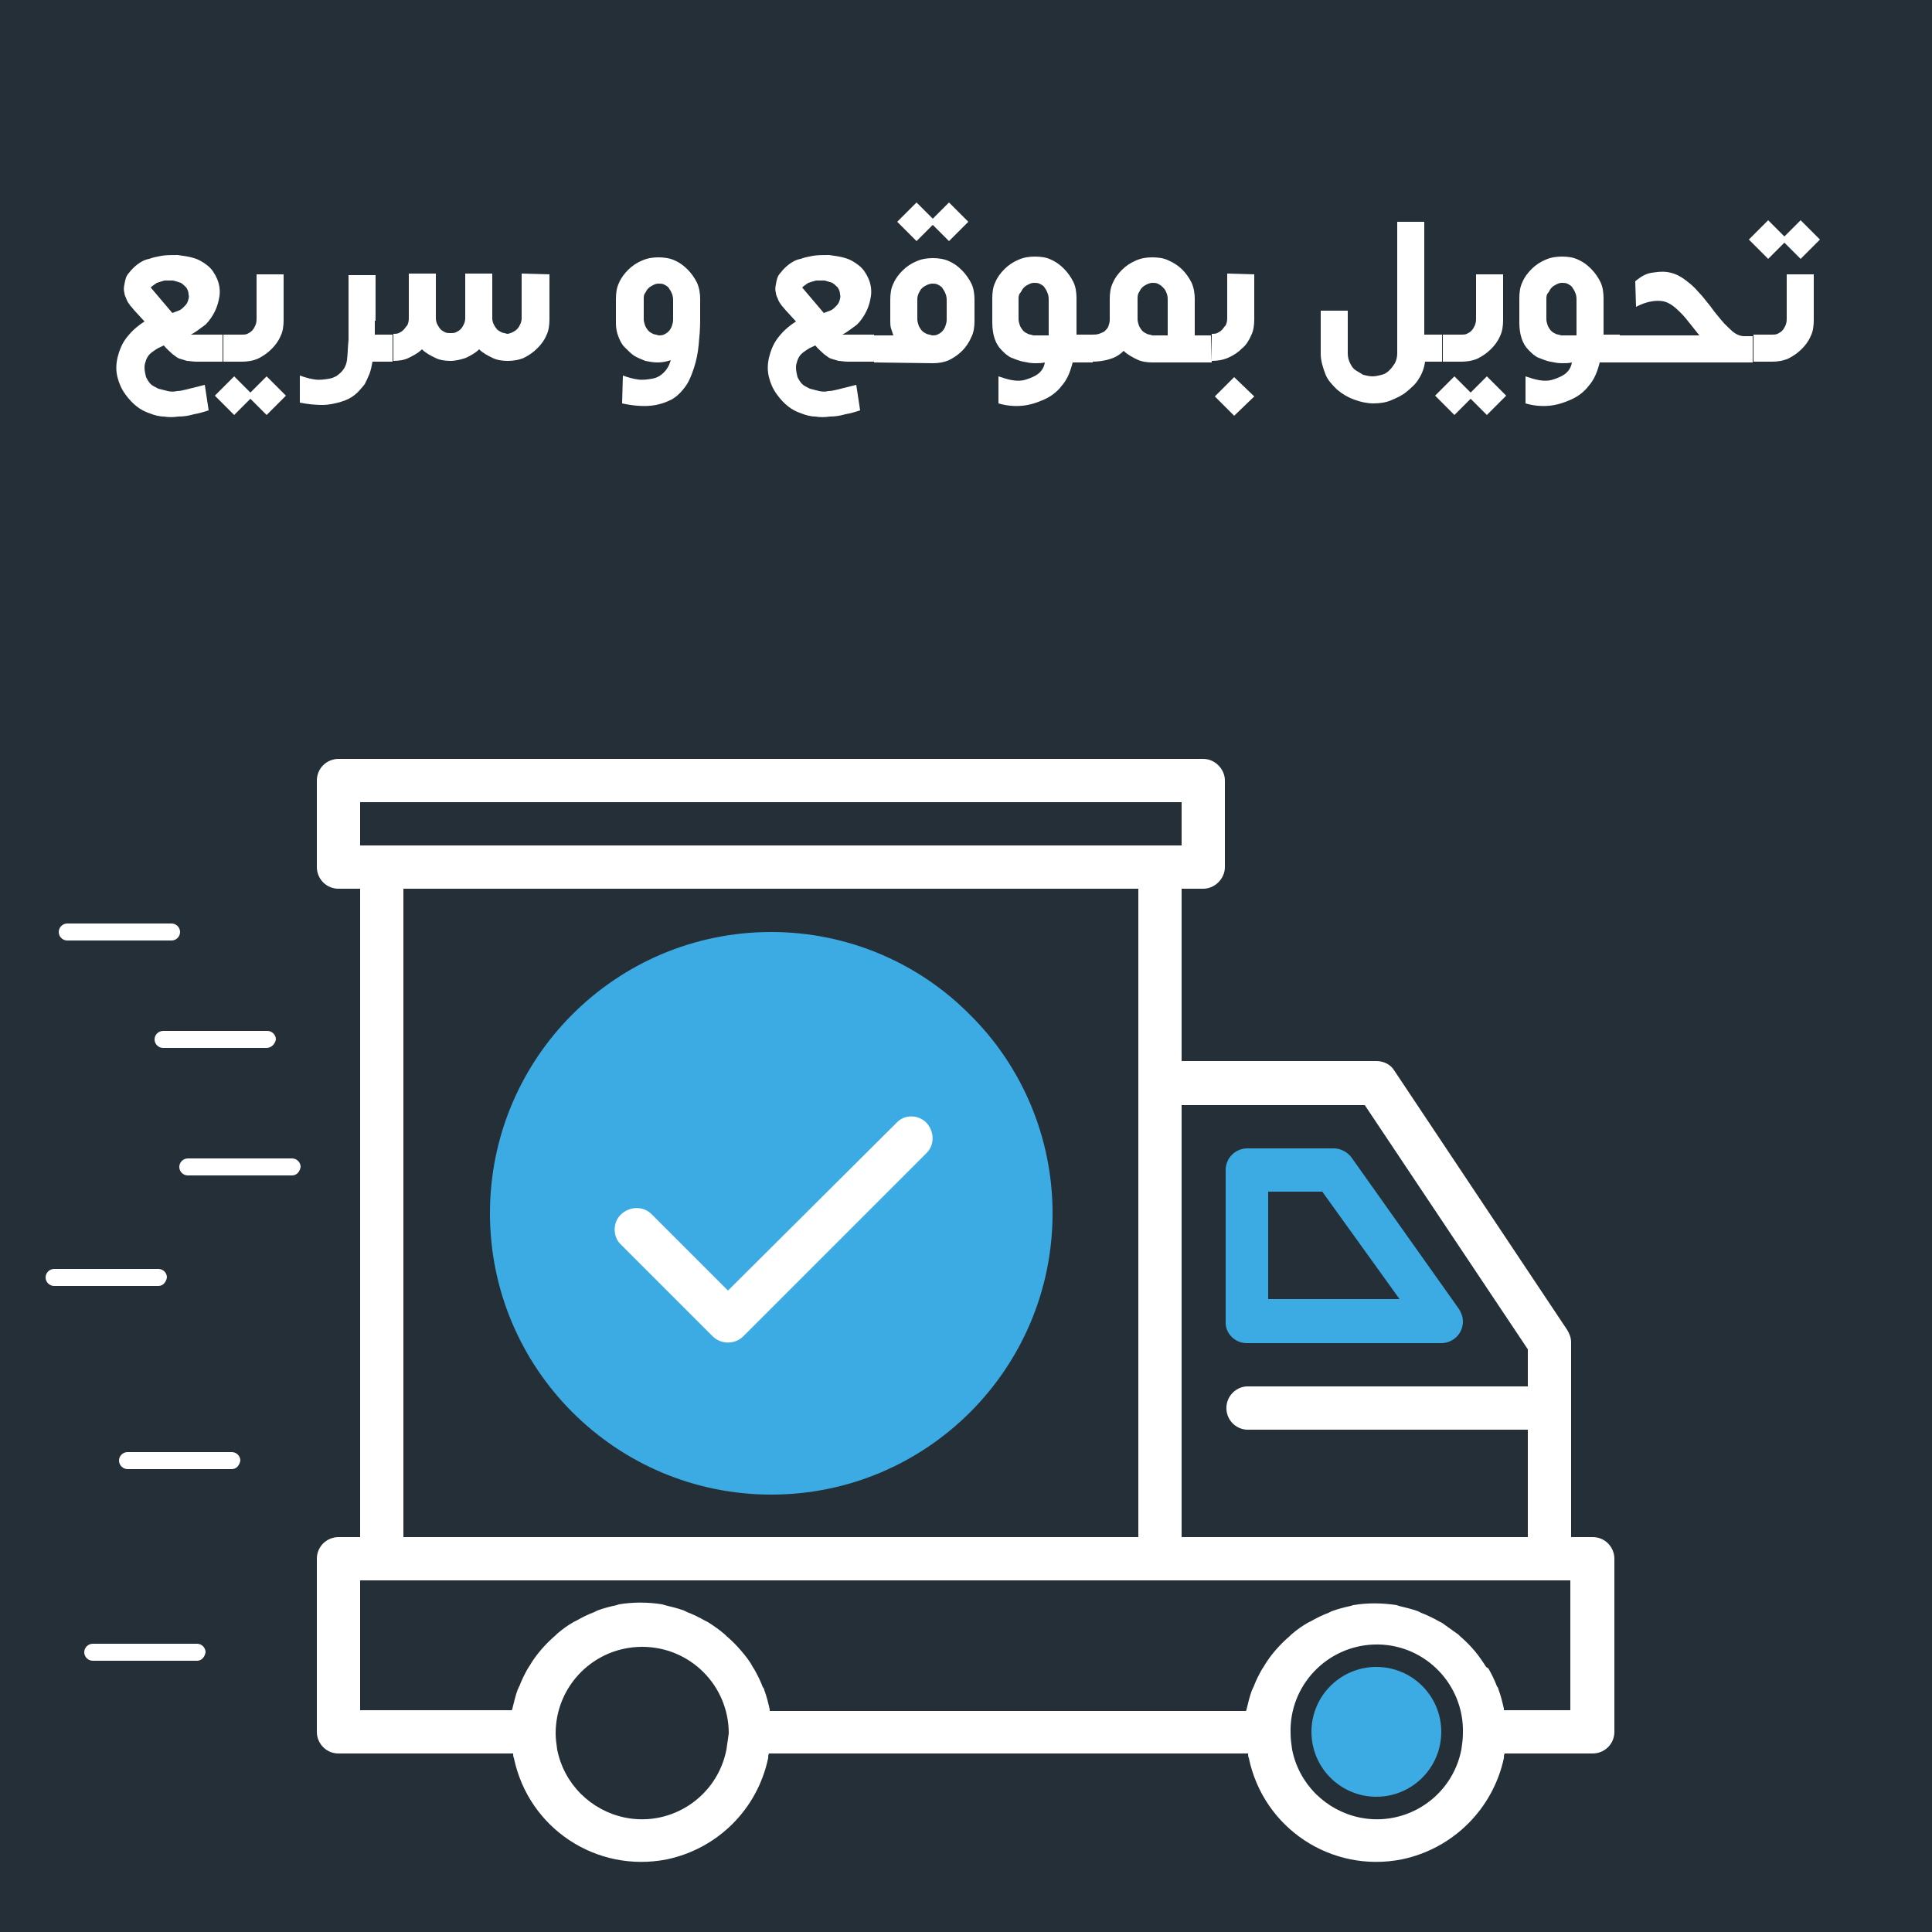 <?xml version="1.0" encoding="utf-8"?>
<!-- Generator: Adobe Illustrator 22.0.0, SVG Export Plug-In . SVG Version: 6.00 Build 0)  -->
<svg version="1.1" id="Layer_1" 
	xmlns="http://www.w3.org/2000/svg" 
	xmlns:xlink="http://www.w3.org/1999/xlink" x="0px" y="0px" viewBox="0 0 250 250" style="enable-background:new 0 0 250 250;" xml:space="preserve">
	<style type="text/css">
	.st0{fill:#242f37;}
	.st1{fill:#FFFFFF;}
	.st2{fill:#3cabe3;}
	</style>
	<title>Artboard-01</title>
	<rect class="st0 animatedY" width="250" height="250"/>
	<path class="st0 animatedY" d="M172.5,151.4h-11.2V171h25.2L172.5,151.4z"/>
	<path class="st1 animatedY" d="M194.6,227.5c0-0.2,0-0.4,0.1-0.6h11.4c1.5,0,2.8-1.2,2.8-2.8l0,0v-22.4c0-1.5-1.2-2.8-2.8-2.8l0,0h-2.8v-25.2
	c0-0.6-0.2-1.1-0.5-1.6l-22.4-33.6c-0.5-0.8-1.4-1.2-2.3-1.2h-25.2V115h2.8c1.5,0,2.8-1.3,2.8-2.8l0,0V101c0-1.5-1.3-2.8-2.8-2.8
	l0,0H43.8c-1.5,0-2.8,1.2-2.8,2.8l0,0v11.2c0,1.5,1.2,2.8,2.8,2.8l0,0h2.8v83.9h-2.8c-1.5,0-2.8,1.2-2.8,2.8l0,0v22.4
	c0,1.5,1.2,2.8,2.8,2.8l0,0h22.6c0,0.2,0,0.4,0.1,0.6c1.9,9.1,10.7,14.9,19.8,13.1c6.6-1.4,11.7-6.5,13.1-13.1c0-0.2,0-0.4,0.1-0.6
	h62c0,0.2,0,0.4,0.1,0.6c1.9,9.1,10.7,14.9,19.8,13.1C188.1,239.2,193.2,234,194.6,227.5L194.6,227.5L194.6,227.5z M176.6,143
	l21.1,31.6v4.8h-36.4c-1.5,0.1-2.7,1.4-2.6,3c0.1,1.4,1.2,2.5,2.6,2.6h36.4v13.9h-44.8V143H176.6z M46.6,103.8h106.3v5.6H46.6V103.8
	z M52.2,115h95.1v83.9H52.2V115z M46.6,204.5h156.6v16.8h-8.6c0-0.1,0-0.1,0-0.2c-0.2-0.9-0.4-1.7-0.7-2.5c0-0.1-0.1-0.3-0.2-0.4
	c-0.3-0.8-0.7-1.6-1.1-2.3l-0.3-0.2c-0.5-0.8-1-1.5-1.5-2.1l0,0c-0.6-0.7-1.2-1.3-1.9-1.9l-0.2-0.2c-0.7-0.5-1.4-1-2.1-1.5l-0.4-0.2
	c-0.7-0.4-1.5-0.8-2.3-1.1l-0.4-0.2c-0.8-0.3-1.7-0.5-2.5-0.7l-0.3-0.1c-1.9-0.3-3.8-0.3-5.6,0l-0.3,0.1c-0.9,0.2-1.7,0.4-2.5,0.7
	l-0.4,0.2c-0.8,0.3-1.6,0.7-2.3,1.1l-0.4,0.2c-0.7,0.4-1.4,0.9-2.1,1.5l-0.2,0.2c-0.7,0.6-1.3,1.2-1.9,1.9l0,0
	c-0.6,0.7-1.1,1.4-1.5,2.1l-0.2,0.3c-0.4,0.7-0.8,1.5-1.1,2.3c-0.1,0.1-0.1,0.3-0.2,0.4c-0.3,0.8-0.5,1.7-0.7,2.5
	c0,0.1,0,0.1-0.1,0.2H99.6c0-0.1,0-0.1,0-0.2c-0.2-0.9-0.4-1.7-0.7-2.5c0-0.1-0.1-0.3-0.2-0.4c-0.3-0.8-0.7-1.6-1.1-2.3
	c-0.1-0.1-0.1-0.2-0.2-0.3c-0.4-0.8-1-1.5-1.5-2.1l0,0c-0.6-0.7-1.2-1.3-1.9-1.9l-0.2-0.2c-0.7-0.6-1.4-1.1-2.2-1.6l-0.4-0.2
	c-0.7-0.4-1.5-0.8-2.3-1.1l-0.4-0.2c-0.8-0.3-1.7-0.5-2.5-0.7l-0.3-0.1c-1.9-0.3-3.8-0.3-5.6,0l-0.3,0.1c-0.9,0.2-1.7,0.4-2.5,0.7
	l-0.4,0.2c-0.8,0.3-1.6,0.7-2.3,1.1l-0.4,0.2c-0.7,0.4-1.4,0.9-2.1,1.5l-0.2,0.2c-0.7,0.6-1.3,1.2-1.9,1.9l0,0
	c-0.6,0.7-1.1,1.4-1.5,2.1c-0.1,0.1-0.1,0.2-0.2,0.3c-0.4,0.7-0.8,1.5-1.1,2.3c-0.1,0.1-0.1,0.3-0.2,0.4c-0.3,0.8-0.5,1.7-0.7,2.5
	c0,0.1,0,0.1-0.1,0.2H46.6V204.5z M94,226.4c-1.2,6.1-7.1,10-13.1,8.8c-4.4-0.9-7.9-4.3-8.8-8.8c-0.1-0.7-0.2-1.4-0.2-2.1
	c0-6.2,5-11.2,11.2-11.2s11.2,5,11.2,11.2C94.2,225,94.1,225.7,94,226.4z M189.1,226.4c-1.2,6.1-7.1,10-13.1,8.8
	c-4.4-0.9-7.9-4.3-8.8-8.8c-0.1-0.7-0.2-1.4-0.2-2.1c-0.2-6.2,4.7-11.3,10.8-11.5c6.2-0.2,11.3,4.7,11.5,10.8c0,0.2,0,0.5,0,0.7
	C189.3,225,189.2,225.7,189.1,226.4z"/>
	<ellipse transform="matrix(0.924 -0.383 0.383 0.924 -79.445 48.824)" class="st2 animatedY" cx="83" cy="224.1" rx="8.4" ry="8.4"/>
	<ellipse class="st2 animatedY" cx="178.1" cy="224.1" rx="8.4" ry="8.4"/>
	<path class="st2 animatedY" d="M161.3,173.8h25.2c1.5,0,2.8-1.2,2.8-2.8l0,0c0-0.6-0.2-1.1-0.5-1.6l-13.9-19.6c-0.5-0.7-1.4-1.2-2.3-1.2h-11.2
	c-1.5,0-2.8,1.2-2.8,2.8l0,0V171C158.5,172.5,159.8,173.8,161.3,173.8L161.3,173.8z M164.1,154.2h7l10,13.9h-17V154.2z"/>
	<path class="st2 animatedY" d="M136.2,157c0,20.1-16.3,36.4-36.4,36.4S63.4,177.1,63.4,157s16.3-36.4,36.4-36.4c10,0,19.2,4.1,25.7,10.7
	C132.1,137.8,136.2,147,136.2,157z"/>
	<path class="st1 animatedY" d="M116,145.3L94.2,167l-9.9-9.9c-1.1-1.1-2.9-1-4,0.1c-1,1-1,2.7-0.1,3.7l0.1,0.1l11.9,11.9c1.1,1.1,2.9,1.1,4,0
	l23.7-23.7c1.1-1.1,1-2.9-0.1-4C118.7,144.2,117,144.2,116,145.3z"/>
	<g>
		<path class="st1" d="M24.7,43.3h4.1v3.5h-3.4c-0.5,0-0.9-0.1-1.2-0.1c-0.3-0.1-0.7-0.2-1-0.3s-0.6-0.4-0.9-0.6
		c-0.3-0.3-0.7-0.6-1.1-1.1c-0.4,0.2-0.7,0.3-1,0.5s-0.6,0.4-0.8,0.6c-0.2,0.2-0.4,0.5-0.5,0.8s-0.2,0.6-0.2,0.9
		c0,0.5,0.1,0.9,0.2,1.3c0.2,0.4,0.4,0.7,0.6,0.9s0.6,0.4,1,0.6c0.4,0.1,0.8,0.2,1.2,0.3c0.4,0.1,0.8,0.1,1.2,0
		c0.4,0,0.8-0.1,1.2-0.2c0.4-0.1,0.8-0.2,1.2-0.3c0.4-0.1,0.8-0.2,1.2-0.3l0.5,3.3c-0.6,0.2-1.3,0.4-1.9,0.5c-0.7,0.2-1.3,0.3-2,0.3
		c-0.7,0.1-1.3,0.1-1.9,0c-0.6,0-1.3-0.2-1.8-0.4c-0.6-0.2-1.2-0.5-1.7-0.9s-1-0.9-1.5-1.6c-0.5-0.7-0.8-1.4-1-2.2s-0.2-1.6,0-2.5
		c0.2-0.8,0.5-1.7,1.1-2.5s1.3-1.5,2.4-2.2l-1.1-1.2c-0.3-0.3-0.5-0.6-0.7-0.8c-0.2-0.3-0.4-0.5-0.5-0.8s-0.3-0.6-0.3-0.9
		c-0.1-0.3-0.1-0.7,0-1.1c0.1-0.6,0.2-1.1,0.6-1.5c0.3-0.4,0.7-0.8,1.1-1.1s0.9-0.6,1.5-0.7c0.5-0.2,1.1-0.3,1.6-0.4
		C21.5,33,22.2,33,23,33c0.7,0.1,1.5,0.2,2.1,0.4c0.7,0.2,1.3,0.6,1.8,1s0.9,1,1.2,1.7c0.3,0.7,0.4,1.5,0.3,2.2s-0.3,1.4-0.6,2
		c-0.3,0.6-0.7,1.2-1.2,1.7C25.9,42.5,25.3,43,24.7,43.3z M22.3,40.5c0.3-0.1,0.5-0.2,0.8-0.3s0.5-0.3,0.7-0.5s0.4-0.4,0.5-0.7
		s0.2-0.6,0.1-0.9c0-0.3-0.1-0.6-0.3-0.9c-0.2-0.2-0.4-0.4-0.7-0.6c-0.3-0.1-0.6-0.2-1-0.3c-0.4,0-0.7,0-1.1,0
		c-0.4,0.1-0.7,0.2-1,0.3c-0.3,0.2-0.6,0.4-0.8,0.6L22.3,40.5z"/>
		<path class="st1" d="M30.3,48.7l2.1,2.1l2.1-2.1l2.5,2.5l-2.5,2.5l-2.1-2.1l-2.1,2.1l-2.5-2.5L30.3,48.7z M36.7,41.4
		c0,0.8-0.1,1.5-0.4,2.1c-0.3,0.7-0.7,1.2-1.2,1.7s-1.1,0.9-1.7,1.2c-0.7,0.3-1.4,0.4-2.1,0.4h-2.4v-3.5h2.4c0.2,0,0.5,0,0.7-0.1
		c0.2-0.1,0.4-0.2,0.6-0.4s0.3-0.4,0.4-0.6c0.1-0.2,0.2-0.5,0.2-0.9v-5.8h3.5V41.4z"/>
		<path class="st1" d="M48.5,41.5c0,0.3,0,0.6,0,0.9s0,0.6,0,0.9h2.3v3.5h-2.6c-0.1,0.5-0.2,1.1-0.4,1.6s-0.4,0.9-0.6,1.3
		c-0.4,0.5-0.8,1-1.3,1.4s-1.1,0.7-1.8,0.9s-1.5,0.4-2.4,0.4s-1.9-0.1-2.9-0.3v-3.5c0.6,0.2,1.2,0.4,1.9,0.5s1.3,0,1.9-0.1
		c0.6-0.1,1.1-0.4,1.5-0.8c0.4-0.4,0.7-0.9,0.8-1.6c0.1-0.8,0.1-1.7,0.2-2.6c0-0.9,0-1.9,0-3v-5.4h3.5v5.9L48.5,41.5L48.5,41.5z"/>
		<path class="st1" d="M71.1,35.5v5.8c0,0.8-0.1,1.5-0.4,2.1c-0.3,0.7-0.7,1.2-1.2,1.7s-1.1,0.9-1.7,1.2c-0.7,0.3-1.4,0.4-2.1,0.4
		s-1.4-0.1-2-0.4c-0.6-0.3-1.2-0.6-1.7-1.1c-0.5,0.5-1.1,0.8-1.7,1.1c-0.6,0.2-1.3,0.4-2,0.4s-1.4-0.1-2-0.4
		c-0.6-0.3-1.2-0.6-1.7-1.1c-0.5,0.5-1.1,0.8-1.7,1.1c-0.6,0.3-1.3,0.4-2,0.4v-3.5c0.2,0,0.5,0,0.7-0.1s0.4-0.2,0.6-0.4
		c0.2-0.2,0.3-0.4,0.5-0.6c0.1-0.2,0.2-0.5,0.2-0.9v-5.8h3.5v5.8c0,0.3,0.1,0.6,0.2,0.8c0.1,0.2,0.3,0.5,0.4,0.6
		c0.2,0.2,0.4,0.3,0.6,0.4c0.2,0.1,0.5,0.1,0.7,0.1s0.5,0,0.7-0.1s0.4-0.2,0.6-0.4c0.2-0.2,0.3-0.4,0.4-0.6c0.1-0.2,0.2-0.5,0.2-0.8
		v-5.8h3.5v5.8c0,0.3,0.1,0.6,0.2,0.8s0.3,0.5,0.4,0.6c0.2,0.2,0.4,0.3,0.6,0.4c0.2,0.1,0.5,0.1,0.7,0.2c0.2,0,0.5-0.1,0.7-0.2
		c0.2-0.1,0.4-0.2,0.6-0.4s0.3-0.4,0.4-0.6c0.1-0.2,0.2-0.5,0.2-0.8v-5.8L71.1,35.5L71.1,35.5z"/>
		<path class="st1" d="M80.6,48.6c0.6,0.2,1.2,0.4,1.9,0.5c0.7,0.1,1.3,0,1.9-0.1s1.1-0.4,1.5-0.8c0.4-0.4,0.7-0.9,0.9-1.6
		c-0.6,0.2-1.1,0.3-1.7,0.3s-1.1-0.1-1.6-0.2c-0.5-0.2-1-0.4-1.5-0.7c-0.4-0.3-0.8-0.7-1.2-1.1S80.2,44,80,43.5s-0.3-1.1-0.3-1.7
		v-3.1c0-0.8,0.1-1.5,0.4-2.1c0.3-0.7,0.7-1.2,1.2-1.7s1.1-0.9,1.8-1.2c0.7-0.3,1.4-0.4,2.1-0.4s1.5,0.1,2.1,0.4
		c0.7,0.3,1.2,0.7,1.7,1.2s0.9,1.1,1.2,1.7c0.3,0.7,0.4,1.4,0.4,2.1v2.8c0,1.1-0.1,2.2-0.2,3.2s-0.3,2-0.6,2.9
		c-0.3,0.9-0.6,1.7-1.1,2.4s-1.1,1.3-1.8,1.7c-0.8,0.4-1.7,0.7-2.7,0.8c-1.1,0.1-2.3,0-3.7-0.3L80.6,48.6L80.6,48.6z M83.3,38.7v2.6
		c0,0.3,0.1,0.6,0.2,0.9c0.1,0.2,0.3,0.5,0.4,0.6c0.2,0.2,0.4,0.3,0.6,0.4c0.2,0.1,0.5,0.1,0.7,0.2c0.2,0,0.5,0,0.7-0.1
		s0.4-0.2,0.6-0.4s0.3-0.4,0.4-0.6c0.1-0.3,0.2-0.6,0.2-0.9v-2.6c0-0.4-0.1-0.7-0.2-0.9c-0.1-0.3-0.3-0.5-0.4-0.7
		c-0.2-0.2-0.4-0.3-0.6-0.4c-0.2-0.1-0.5-0.1-0.7-0.1c-0.3,0-0.5,0.1-0.7,0.2c-0.2,0.1-0.4,0.2-0.6,0.4s-0.3,0.4-0.4,0.6
		C83.3,38.1,83.3,38.4,83.3,38.7z"/>
		<path class="st1" d="M109,43.3h4.1v3.5h-3.4c-0.5,0-0.9-0.1-1.2-0.1c-0.3-0.1-0.7-0.2-1-0.3s-0.6-0.4-0.9-0.6
		c-0.3-0.3-0.7-0.6-1.1-1.1c-0.4,0.2-0.7,0.3-1,0.5s-0.6,0.4-0.8,0.6c-0.2,0.2-0.4,0.5-0.5,0.8s-0.2,0.6-0.2,0.9
		c0,0.5,0.1,0.9,0.2,1.3c0.2,0.4,0.4,0.7,0.6,0.9s0.6,0.4,1,0.6c0.4,0.1,0.8,0.2,1.2,0.3c0.4,0.1,0.8,0.1,1.2,0
		c0.4,0,0.8-0.1,1.2-0.2c0.4-0.1,0.8-0.2,1.2-0.3c0.4-0.1,0.8-0.2,1.2-0.3l0.5,3.3c-0.6,0.2-1.3,0.4-1.9,0.5c-0.7,0.2-1.3,0.3-2,0.3
		c-0.7,0.1-1.3,0.1-1.9,0c-0.6,0-1.3-0.2-1.8-0.4c-0.6-0.2-1.2-0.5-1.7-0.9s-1-0.9-1.5-1.6c-0.5-0.7-0.8-1.4-1-2.2s-0.2-1.6,0-2.5
		c0.2-0.8,0.5-1.7,1.1-2.5s1.3-1.5,2.4-2.2l-1.1-1.2c-0.3-0.3-0.5-0.6-0.7-0.8c-0.2-0.3-0.4-0.5-0.5-0.8s-0.3-0.6-0.3-0.9
		c-0.1-0.3-0.1-0.7,0-1.1c0.1-0.6,0.2-1.1,0.6-1.5c0.3-0.4,0.7-0.8,1.1-1.1s0.9-0.6,1.5-0.7c0.5-0.2,1.1-0.3,1.6-0.4
		c0.6-0.1,1.3-0.1,2.1-0.1c0.7,0.1,1.5,0.2,2.1,0.4c0.7,0.2,1.3,0.6,1.8,1s0.9,1,1.2,1.7c0.3,0.7,0.4,1.5,0.3,2.2s-0.3,1.4-0.6,2
		c-0.3,0.6-0.7,1.2-1.2,1.7C110.2,42.5,109.6,43,109,43.3z M106.6,40.5c0.3-0.1,0.5-0.2,0.8-0.3s0.5-0.3,0.7-0.5s0.4-0.4,0.5-0.7
		s0.2-0.6,0.1-0.9c0-0.3-0.1-0.6-0.3-0.9c-0.2-0.2-0.4-0.4-0.7-0.6c-0.3-0.1-0.6-0.2-1-0.3c-0.4,0-0.7,0-1.1,0
		c-0.4,0.1-0.7,0.2-1,0.3c-0.3,0.2-0.6,0.4-0.8,0.6L106.6,40.5z"/>
		<path class="st1" d="M113.1,46.9v-3.5h2.5c-0.1-0.3-0.2-0.6-0.3-0.9c-0.1-0.3-0.1-0.7-0.1-1v-2.7c0-0.8,0.1-1.5,0.4-2.1
		c0.3-0.7,0.7-1.2,1.2-1.7s1.1-0.9,1.8-1.2c0.7-0.3,1.4-0.4,2.1-0.4s1.5,0.1,2.1,0.4c0.7,0.3,1.2,0.7,1.7,1.2s0.9,1.1,1.2,1.7
		s0.4,1.4,0.4,2.1v2.7c0,0.8-0.1,1.5-0.4,2.1c-0.3,0.7-0.7,1.3-1.2,1.8s-1.1,0.9-1.7,1.2c-0.7,0.3-1.4,0.4-2.1,0.4L113.1,46.9z
		 M118.6,26.2l2.1,2.1l2.1-2.1l2.5,2.5l-2.5,2.5l-2.1-2.1l-2.1,2.1l-2.5-2.5L118.6,26.2z M118.7,38.7v2.6c0,0.3,0.1,0.6,0.2,0.9
		c0.1,0.2,0.3,0.5,0.4,0.6c0.2,0.2,0.4,0.3,0.6,0.4c0.2,0.1,0.5,0.1,0.7,0.2c0.2,0,0.5,0,0.7-0.1s0.4-0.2,0.6-0.4s0.3-0.4,0.4-0.6
		c0.1-0.3,0.2-0.6,0.2-0.9v-2.6c0-0.4-0.1-0.7-0.2-0.9c-0.1-0.3-0.3-0.5-0.4-0.7c-0.2-0.2-0.4-0.3-0.6-0.4c-0.2-0.1-0.5-0.1-0.7-0.1
		s-0.5,0.1-0.7,0.2c-0.2,0.1-0.4,0.2-0.6,0.4s-0.3,0.4-0.4,0.6C118.8,38.1,118.7,38.4,118.7,38.7z"/>
		<path class="st1" d="M141.4,46.9h-2.6c-0.3,1.2-0.7,2.2-1.4,3c-0.6,0.8-1.4,1.4-2.3,1.8c-0.9,0.4-1.8,0.7-2.8,0.8s-2.1,0-3.1-0.3
		v-3.5c0.6,0.2,1.2,0.4,1.8,0.5s1.2,0.1,1.8-0.1s1.1-0.4,1.5-0.7s0.8-0.8,0.9-1.5c-0.4,0.1-0.8,0.1-1.3,0.1s-1-0.1-1.5-0.2
		c-0.5-0.1-1-0.3-1.5-0.5s-0.9-0.6-1.3-1c-0.4-0.4-0.7-0.9-0.9-1.5s-0.3-1.3-0.3-2.1v-3.1c0-0.8,0.1-1.5,0.4-2.1
		c0.3-0.7,0.7-1.2,1.2-1.7s1.1-0.9,1.8-1.2s1.4-0.4,2.1-0.4c0.8,0,1.5,0.1,2.1,0.4c0.7,0.3,1.2,0.7,1.7,1.2s0.9,1.1,1.2,1.7
		s0.4,1.4,0.4,2.1c0,0.9,0,1.6,0,2.1s0,1,0,1.3s0,0.6,0,0.8s0,0.4,0,0.5h2.1L141.4,46.9L141.4,46.9z M131.8,38.7v2.6
		c0,0.3,0.1,0.6,0.2,0.9c0.1,0.2,0.3,0.5,0.4,0.6c0.2,0.2,0.4,0.3,0.6,0.4c0.2,0.1,0.5,0.1,0.7,0.2h2v-4.7c0-0.4-0.1-0.7-0.2-0.9
		c-0.1-0.3-0.3-0.5-0.4-0.7c-0.2-0.2-0.4-0.3-0.6-0.4c-0.2-0.1-0.5-0.1-0.7-0.1c-0.3,0-0.5,0.1-0.7,0.2c-0.2,0.1-0.4,0.2-0.6,0.4
		c-0.2,0.2-0.3,0.4-0.4,0.6C131.8,38.1,131.8,38.4,131.8,38.7z"/>
		<path class="st1" d="M156.8,46.9h-7.7c-0.7,0-1.4-0.1-2-0.4c-0.6-0.3-1.2-0.6-1.7-1.1c-0.6,0.6-1.2,0.9-1.9,1.1
		c-0.7,0.2-1.4,0.3-2.2,0.3v-3.5c0.3,0,0.6,0,0.9-0.1c0.3-0.1,0.5-0.2,0.7-0.3c0.2-0.2,0.4-0.4,0.5-0.6c0.1-0.3,0.2-0.6,0.2-0.9
		v-2.7c0-0.8,0.1-1.5,0.4-2.1c0.3-0.7,0.7-1.2,1.2-1.7s1.1-0.9,1.8-1.2s1.4-0.4,2.1-0.4c0.8,0,1.5,0.1,2.1,0.4
		c0.7,0.3,1.3,0.7,1.8,1.2s0.9,1.1,1.2,1.7c0.3,0.7,0.4,1.4,0.4,2.1v4.7h2.1L156.8,46.9L156.8,46.9z M147.2,38.7v2.6
		c0,0.3,0.1,0.6,0.2,0.9c0.1,0.2,0.3,0.5,0.4,0.6c0.2,0.2,0.4,0.3,0.6,0.4c0.2,0.1,0.5,0.1,0.7,0.2h2v-4.7c0-0.4-0.1-0.7-0.2-0.9
		c-0.1-0.3-0.3-0.5-0.5-0.7s-0.4-0.3-0.6-0.4c-0.2-0.1-0.5-0.1-0.7-0.1s-0.5,0.1-0.7,0.2c-0.2,0.1-0.4,0.2-0.6,0.4
		c-0.2,0.2-0.3,0.4-0.4,0.6C147.2,38.1,147.2,38.4,147.2,38.7z"/>
		<path class="st1" d="M162.3,35.5v5.8c0,0.8-0.1,1.5-0.4,2.1c-0.3,0.7-0.7,1.3-1.2,1.7c-0.5,0.5-1.1,0.9-1.8,1.2s-1.4,0.4-2.1,0.4
		v-3.5c0.2,0,0.5,0,0.7-0.1s0.4-0.2,0.6-0.4c0.2-0.2,0.3-0.4,0.5-0.6c0.1-0.2,0.2-0.5,0.2-0.9v-5.8L162.3,35.5L162.3,35.5z
		 M159.7,48.8l2.6,2.5l-2.6,2.5l-2.5-2.5L159.7,48.8z"/>
		<path class="st1" d="M184.5,43.3h2.1v3.5h-2.2c-0.1,0.8-0.4,1.6-0.8,2.2c-0.4,0.7-1,1.2-1.6,1.7s-1.3,0.8-2,1.1s-1.5,0.4-2.3,0.4
		s-1.7-0.2-2.5-0.5s-1.5-0.7-2.2-1.3c-0.6-0.6-1.2-1.2-1.5-2s-0.6-1.7-0.6-2.6v-5.6h3.5v5.5c0,0.5,0.1,0.9,0.3,1.3s0.4,0.7,0.7,0.9
		s0.7,0.4,1,0.6c0.4,0.1,0.8,0.2,1.2,0.2s0.8-0.1,1.2-0.2c0.4-0.1,0.7-0.3,1-0.6s0.5-0.6,0.7-0.9c0.2-0.4,0.3-0.8,0.3-1.3v-17h3.5
		v14.6C184.3,43.3,184.5,43.3,184.5,43.3z"/>
		<path class="st1" d="M188.2,48.7l2.1,2.1l2.1-2.1l2.5,2.5l-2.5,2.5l-2.1-2.1l-2.1,2.1l-2.5-2.5L188.2,48.7z M194.5,41.4
		c0,0.8-0.1,1.5-0.4,2.1c-0.3,0.7-0.7,1.2-1.2,1.7s-1.1,0.9-1.7,1.2c-0.7,0.3-1.4,0.4-2.1,0.4h-2.4v-3.5h2.4c0.2,0,0.5,0,0.7-0.1
		s0.4-0.2,0.6-0.4c0.2-0.2,0.3-0.4,0.4-0.6c0.1-0.2,0.2-0.5,0.2-0.9v-5.8h3.5V41.4z"/>
		<path class="st1" d="M209.6,46.9H207c-0.3,1.2-0.7,2.2-1.4,3c-0.6,0.8-1.4,1.4-2.3,1.8c-0.9,0.4-1.8,0.7-2.8,0.8s-2.1,0-3.1-0.3
		v-3.5c0.6,0.2,1.2,0.4,1.8,0.5s1.2,0.1,1.8-0.1s1.1-0.4,1.5-0.7s0.8-0.8,0.9-1.5c-0.4,0.1-0.8,0.1-1.3,0.1s-1-0.1-1.5-0.2
		c-0.5-0.1-1-0.3-1.5-0.5s-0.9-0.6-1.3-1c-0.4-0.4-0.7-0.9-0.9-1.5s-0.3-1.3-0.3-2.1v-3.1c0-0.8,0.1-1.5,0.4-2.1
		c0.3-0.7,0.7-1.2,1.2-1.7s1.1-0.9,1.8-1.2s1.4-0.4,2.1-0.4c0.8,0,1.5,0.1,2.1,0.4c0.7,0.3,1.2,0.7,1.7,1.2s0.9,1.1,1.2,1.7
		s0.4,1.4,0.4,2.1c0,0.9,0,1.6,0,2.1s0,1,0,1.3s0,0.6,0,0.8s0,0.4,0,0.5h2.1L209.6,46.9L209.6,46.9z M200.1,38.7v2.6
		c0,0.3,0.1,0.6,0.2,0.9c0.1,0.2,0.3,0.5,0.4,0.6c0.2,0.2,0.4,0.3,0.6,0.4c0.2,0.1,0.5,0.1,0.7,0.2h2v-4.7c0-0.4-0.1-0.7-0.2-0.9
		c-0.1-0.3-0.3-0.5-0.4-0.7c-0.2-0.2-0.4-0.3-0.6-0.4c-0.2-0.1-0.5-0.1-0.7-0.1c-0.3,0-0.5,0.1-0.7,0.2c-0.2,0.1-0.4,0.2-0.6,0.4
		c-0.2,0.2-0.3,0.4-0.4,0.6C200.1,38.1,200.1,38.4,200.1,38.7z"/>
		<path class="st1" d="M226.9,46.9h-17.3v-3.5h10.3c-0.4-0.5-0.8-1-1.2-1.5s-0.7-0.9-1.1-1.3s-0.7-0.7-1.1-1s-0.8-0.5-1.2-0.6
		c-0.5-0.1-1-0.1-1.6,0s-1.2,0.3-2,0.7l-0.1-3.3c0.7-0.6,1.4-1,2.1-1.1s1.3-0.2,2-0.1c0.8,0.1,1.5,0.4,2.2,0.9s1.3,1,1.8,1.6
		c0.6,0.6,1.1,1.3,1.6,1.9c0.5,0.7,1,1.3,1.5,1.9c0.5,0.6,1,1,1.4,1.4c0.5,0.4,1,0.6,1.5,0.6h1.1v3.4L226.9,46.9L226.9,46.9z"/>
		<path class="st1" d="M230.9,30.6l2.1-2.1l2.5,2.5l-2.5,2.5l-2.1-2.1l-2.1,2.1l-2.5-2.5l2.5-2.5L230.9,30.6z M234.7,41.4
		c0,0.8-0.1,1.5-0.4,2.1c-0.3,0.7-0.7,1.2-1.2,1.7s-1.1,0.9-1.7,1.2c-0.7,0.3-1.4,0.4-2.1,0.4h-2.4v-3.5h2.4c0.2,0,0.5,0,0.7-0.1
		s0.4-0.2,0.6-0.4c0.2-0.2,0.3-0.4,0.4-0.6c0.1-0.2,0.2-0.5,0.2-0.9v-5.8h3.5V41.4z"/>
	</g>
	<path class="st1 animatedHidden1" d="M25.5,214.9H12c-0.6,0-1.1-0.5-1.1-1.1l0,0c0-0.6,0.5-1.1,1.1-1.1h13.5c0.6,0,1.1,0.5,1.1,1.1l0,0
	C26.5,214.4,26.1,214.9,25.5,214.9z"/>
	<path class="st1 animatedHidden2" d="M30,190.1H16.5c-0.6,0-1.1-0.5-1.1-1.1l0,0c0-0.6,0.5-1.1,1.1-1.1H30c0.6,0,1.1,0.5,1.1,1.1l0,0
	C31,189.6,30.6,190.1,30,190.1z"/>
	<path class="st1 animatedHidden1" d="M20.5,166.4H7c-0.6,0-1.1-0.5-1.1-1.1l0,0c0-0.6,0.5-1.1,1.1-1.1h13.5c0.6,0,1.1,0.5,1.1,1.1l0,0
	C21.5,165.9,21.1,166.4,20.5,166.4z"/>
	<path class="st1 animatedHidden2" d="M37.8,152.1H24.3c-0.6,0-1.1-0.5-1.1-1.1l0,0c0-0.6,0.5-1.1,1.1-1.1h13.5c0.6,0,1.1,0.5,1.1,1.1l0,0
	C38.8,151.6,38.4,152.1,37.8,152.1z"/>
	<path class="st1 animatedHidden2" d="M22.2,121.7H8.7c-0.6,0-1.1-0.5-1.1-1.1l0,0c0-0.6,0.5-1.1,1.1-1.1h13.5c0.6,0,1.1,0.5,1.1,1.1l0,0
	C23.3,121.2,22.8,121.7,22.2,121.7z"/>
	<path class="st1 animatedHidden1" d="M34.5,135.6H21.1c-0.6,0-1.1-0.5-1.1-1.1l0,0c0-0.6,0.5-1.1,1.1-1.1h13.5c0.6,0,1.1,0.5,1.1,1.1l0,0
	C35.6,135.1,35.1,135.6,34.5,135.6z"/>

	<style>
        .animatedY {
            animation-name: transformYY;
            animation-duration: .5s;
            animation-iteration-count: infinite;
            transform-origin: 50% 50%;
        }
        @keyframes transformYY {
            0%   { transform: translateY(0px); }
            50%  { transform: translateY(5px); }
            100% { transform: translateY(0px); }
        }
		.animatedHidden1{
			animation-name: hiddenAnime;
            animation-duration: .5s;
            animation-iteration-count: infinite;
            transform-origin: 50% 50%;
		}
		.animatedHidden2{
			animation-name: hiddenAnime;
            animation-duration: .5s;
            animation-iteration-count: infinite;
            transform-origin: 50% 50%;
			animation-delay: .2s;
		}
		@keyframes hiddenAnime {
            0%   { opacity: 0; }
			50%  { opacity: 1;}
            100% { opacity: 0; }
        }
    </style>

</svg>
